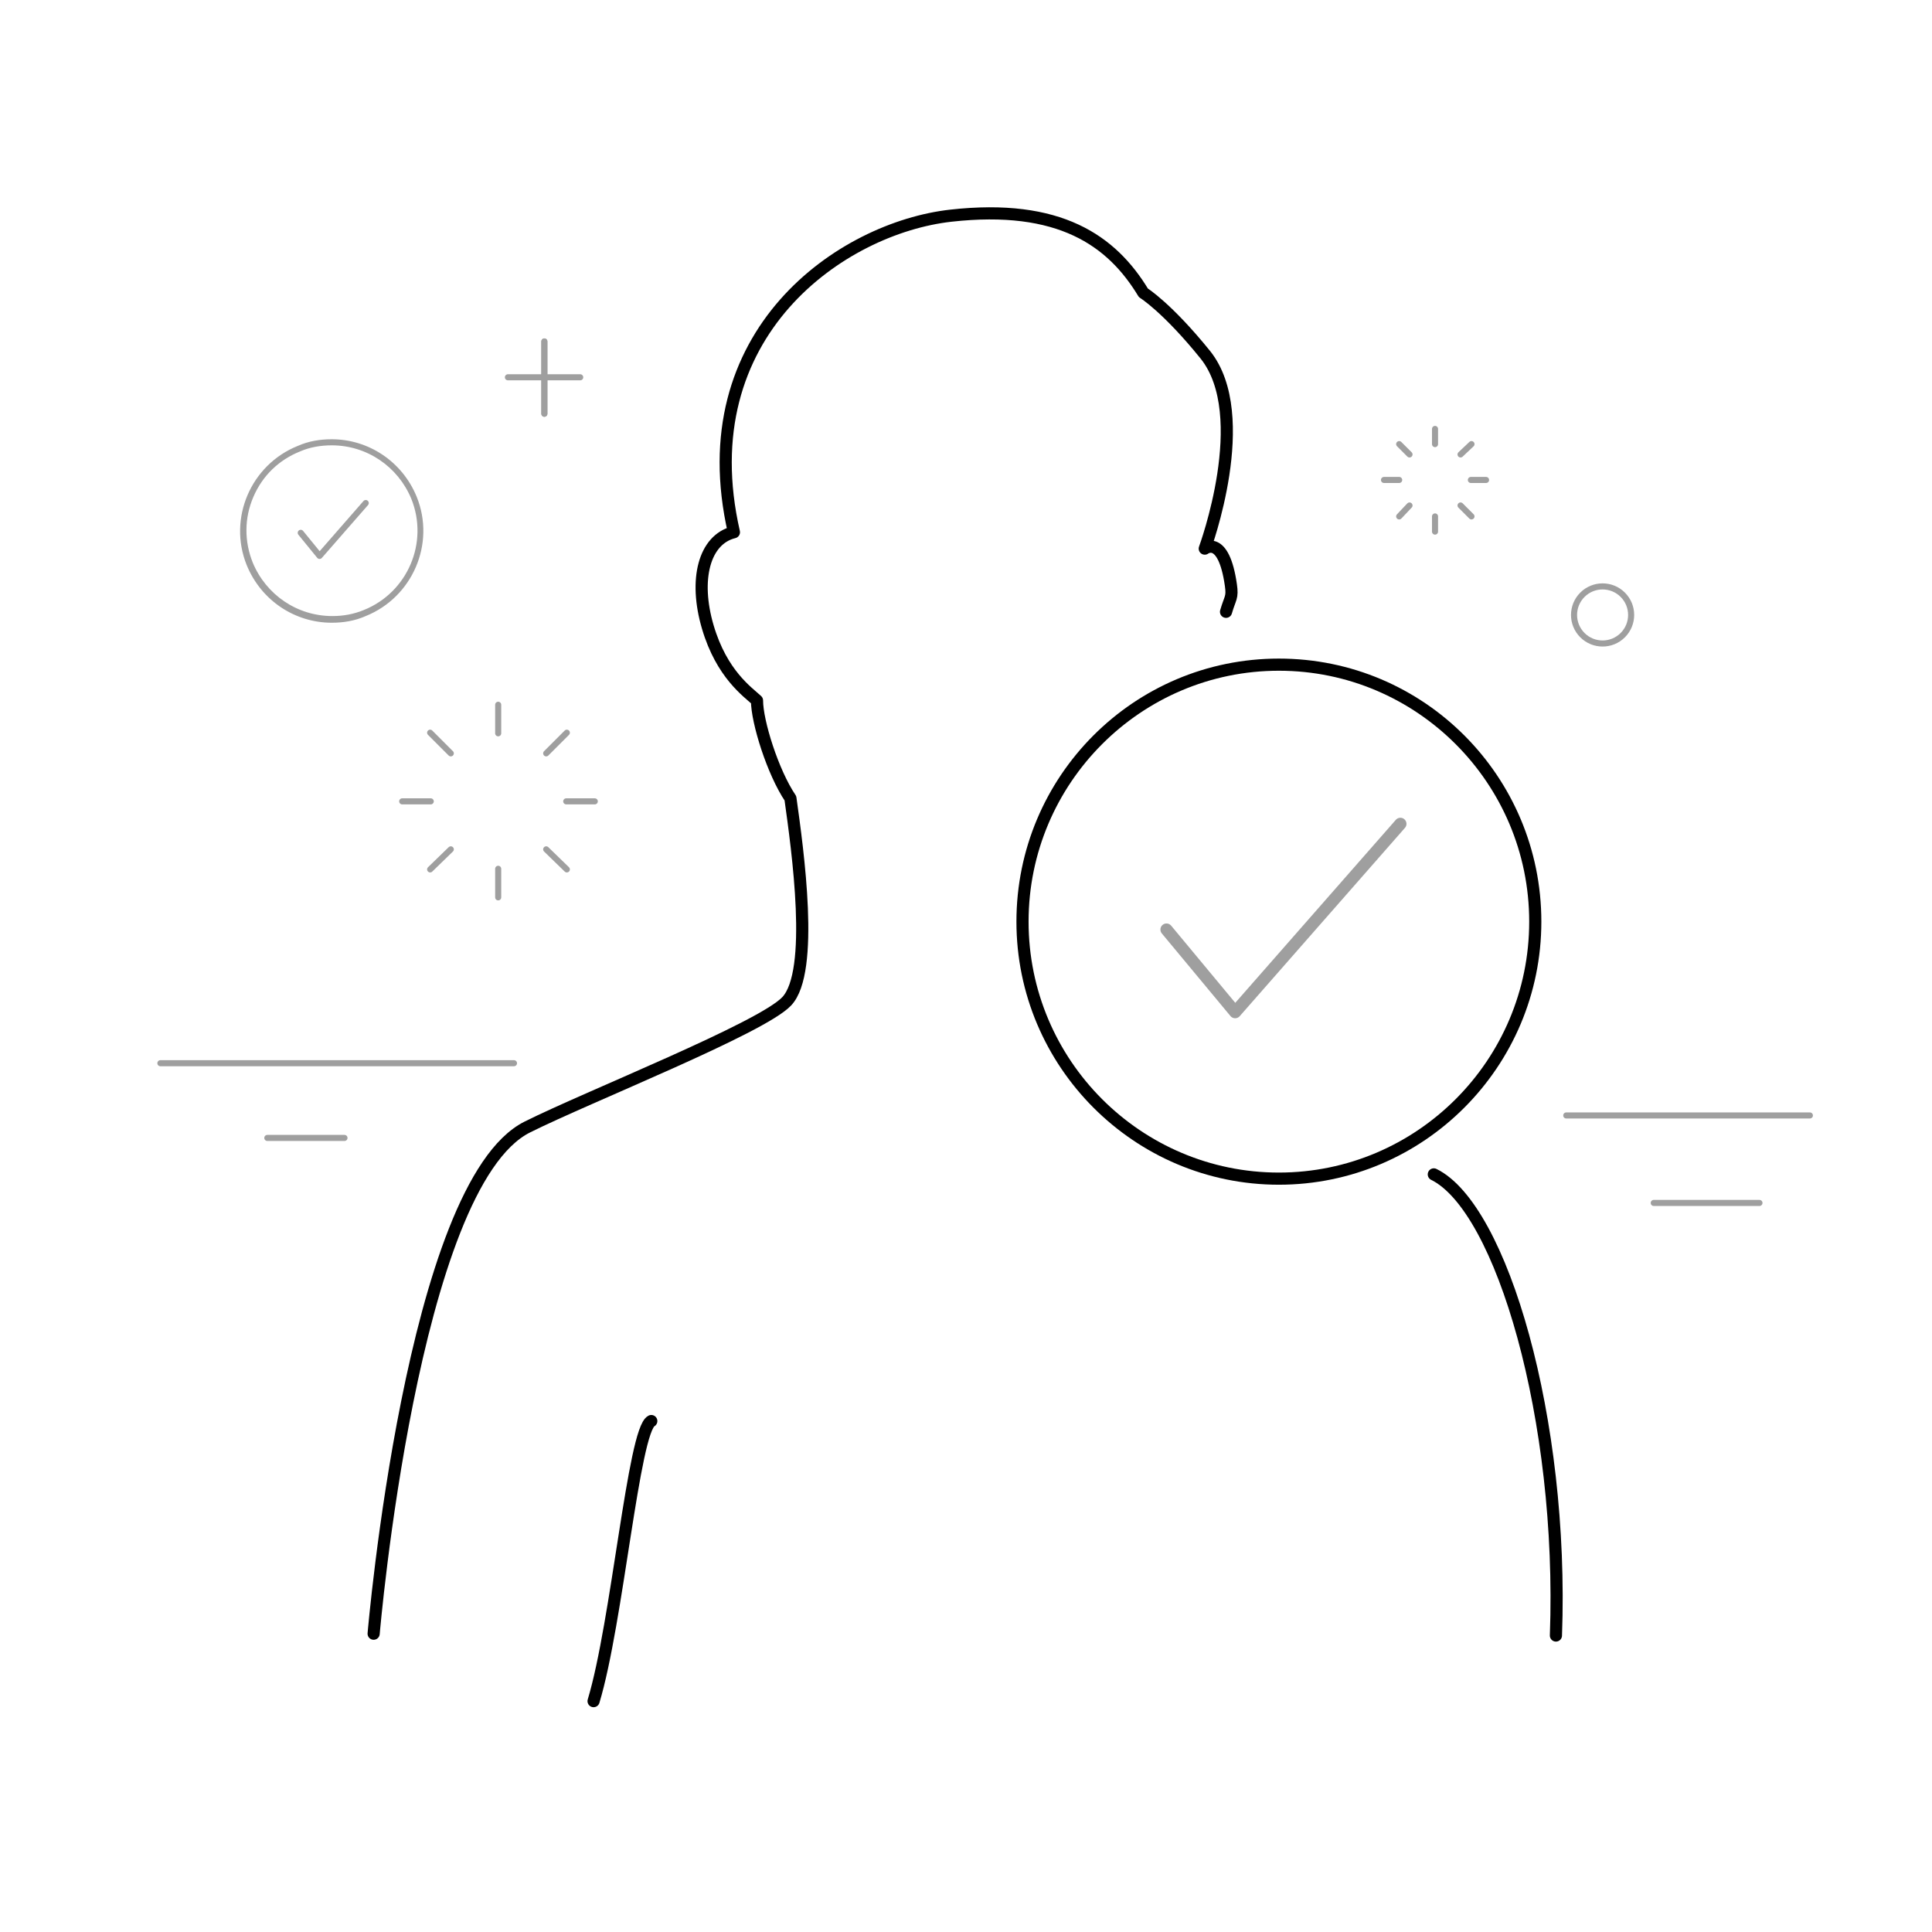 <?xml version="1.0" encoding="utf-8"?>
<!-- Generator: Adobe Illustrator 20.1.0, SVG Export Plug-In . SVG Version: 6.00 Build 0)  -->
<svg version="1.1" id="Layer_1" xmlns="http://www.w3.org/2000/svg" xmlns:xlink="http://www.w3.org/1999/xlink" x="0px" y="0px"
	 viewBox="0 0 318 318" enable-background="new 0 0 318 318" xml:space="preserve">
<g>
	<path fill="none" stroke="#000000" stroke-width="2" stroke-linecap="round" stroke-linejoin="round" stroke-miterlimit="10" d="
		M256.1,269.2c1.3-35.5-8.9-70.4-20.1-75.9"/>
	<path fill="none" stroke="#000000" stroke-width="2" stroke-linecap="round" stroke-linejoin="round" stroke-miterlimit="10" d="
		M201.8,100.7c0.7-2.4,1.1-2.3,0.8-4.4c-1.2-8.4-4.3-6-4.3-6s8.1-21.9,0.1-31.9c-6.3-7.8-10.2-10.2-10.2-10.2
		c-5.2-8.6-13.8-14.7-31.7-12.7s-43.2,19.3-35.7,52.1c-4.9,1.2-6.6,7.8-4.3,15.6c2.3,7.8,6.6,10.7,8.1,12.1c0,3.5,2.6,11.8,5.5,16.1
		c1.2,8.6,4,28.5-0.6,33.4c-4.1,4.4-32.7,15.7-42.7,20.7c-19,9.5-25.3,83.4-25.3,83.4"/>
	<g>
		<g>
			<path d="M210.5,110.4c22.7,0,41.2,18.5,41.2,41.3c0,22.8-18.5,41.3-41.2,41.3s-41.2-18.5-41.2-41.3
				C169.3,128.9,187.8,110.4,210.5,110.4 M210.5,108.4c-23.9,0-43.2,19.4-43.2,43.3s19.4,43.3,43.2,43.3s43.2-19.4,43.2-43.3
				S234.4,108.4,210.5,108.4L210.5,108.4z"/>
		</g>
	</g>
	
		<polyline fill="none" stroke="#9F9F9F" stroke-width="2" stroke-linecap="round" stroke-linejoin="round" stroke-miterlimit="10" points="
		192,153 203.3,166.6 230.5,135.6 	"/>
</g>
<line fill="none" stroke="#9F9F9F" stroke-linecap="round" stroke-linejoin="round" stroke-miterlimit="10" x1="257.8" y1="183.6" x2="297.9" y2="183.6"/>
<line fill="none" stroke="#9F9F9F" stroke-linecap="round" stroke-linejoin="round" stroke-miterlimit="10" x1="272.2" y1="198" x2="289.6" y2="198"/>
<line fill="none" stroke="#9F9F9F" stroke-linecap="round" stroke-linejoin="round" stroke-miterlimit="10" x1="26.4" y1="175" x2="84.6" y2="175"/>
<line fill="none" stroke="#9F9F9F" stroke-linecap="round" stroke-linejoin="round" stroke-miterlimit="10" x1="44" y1="187.3" x2="56.7" y2="187.3"/>
<g>
	
		<line fill="none" stroke="#9F9F9F" stroke-linecap="round" stroke-linejoin="round" stroke-miterlimit="10" x1="89.6" y1="56.2" x2="89.6" y2="68.1"/>
	
		<line fill="none" stroke="#9F9F9F" stroke-linecap="round" stroke-linejoin="round" stroke-miterlimit="10" x1="89.6" y1="56.2" x2="89.6" y2="68.1"/>
	
		<line fill="none" stroke="#9F9F9F" stroke-linecap="round" stroke-linejoin="round" stroke-miterlimit="10" x1="95.5" y1="62.1" x2="83.6" y2="62.1"/>
</g>
<g>
	
		<line fill="none" stroke="#9F9F9F" stroke-linecap="round" stroke-linejoin="round" stroke-miterlimit="10" x1="82" y1="116" x2="82" y2="120.7"/>
	
		<line fill="none" stroke="#9F9F9F" stroke-linecap="round" stroke-linejoin="round" stroke-miterlimit="10" x1="70.8" y1="120.6" x2="74.2" y2="124"/>
	
		<line fill="none" stroke="#9F9F9F" stroke-linecap="round" stroke-linejoin="round" stroke-miterlimit="10" x1="66.2" y1="131.9" x2="70.9" y2="131.9"/>
	
		<line fill="none" stroke="#9F9F9F" stroke-linecap="round" stroke-linejoin="round" stroke-miterlimit="10" x1="70.8" y1="143.1" x2="74.2" y2="139.8"/>
	
		<line fill="none" stroke="#9F9F9F" stroke-linecap="round" stroke-linejoin="round" stroke-miterlimit="10" x1="82" y1="147.7" x2="82" y2="143"/>
	
		<line fill="none" stroke="#9F9F9F" stroke-linecap="round" stroke-linejoin="round" stroke-miterlimit="10" x1="93.3" y1="143.1" x2="89.9" y2="139.8"/>
	
		<line fill="none" stroke="#9F9F9F" stroke-linecap="round" stroke-linejoin="round" stroke-miterlimit="10" x1="97.9" y1="131.9" x2="93.2" y2="131.9"/>
	
		<line fill="none" stroke="#9F9F9F" stroke-linecap="round" stroke-linejoin="round" stroke-miterlimit="10" x1="93.3" y1="120.6" x2="89.9" y2="124"/>
</g>
<g>
	
		<line fill="none" stroke="#9F9F9F" stroke-linecap="round" stroke-linejoin="round" stroke-miterlimit="10" x1="236.2" y1="70.6" x2="236.2" y2="73.1"/>
	
		<line fill="none" stroke="#9F9F9F" stroke-linecap="round" stroke-linejoin="round" stroke-miterlimit="10" x1="230.3" y1="73.1" x2="232" y2="74.8"/>
	
		<line fill="none" stroke="#9F9F9F" stroke-linecap="round" stroke-linejoin="round" stroke-miterlimit="10" x1="227.8" y1="79" x2="230.3" y2="79"/>
	
		<line fill="none" stroke="#9F9F9F" stroke-linecap="round" stroke-linejoin="round" stroke-miterlimit="10" x1="230.3" y1="85" x2="232" y2="83.2"/>
	
		<line fill="none" stroke="#9F9F9F" stroke-linecap="round" stroke-linejoin="round" stroke-miterlimit="10" x1="236.2" y1="87.5" x2="236.2" y2="85"/>
	
		<line fill="none" stroke="#9F9F9F" stroke-linecap="round" stroke-linejoin="round" stroke-miterlimit="10" x1="242.2" y1="85" x2="240.4" y2="83.2"/>
	
		<line fill="none" stroke="#9F9F9F" stroke-linecap="round" stroke-linejoin="round" stroke-miterlimit="10" x1="244.6" y1="79" x2="242.1" y2="79"/>
	
		<line fill="none" stroke="#9F9F9F" stroke-linecap="round" stroke-linejoin="round" stroke-miterlimit="10" x1="242.2" y1="73.1" x2="240.4" y2="74.8"/>
</g>
<ellipse transform="matrix(0.707 -0.707 0.707 0.707 5.726 216.178)" fill="none" stroke="#9F9F9F" stroke-linecap="round" stroke-linejoin="round" stroke-miterlimit="10" cx="263.8" cy="101.2" rx="4.7" ry="4.7"/>
<g>
	<g>
		<g>
			<path fill="#9F9F9F" d="M54.6,73.3L54.6,73.3c5.8,0,10.9,3.5,13.1,8.8c2.9,7.2-0.6,15.4-7.8,18.3c-1.7,0.7-3.4,1-5.2,1
				c-5.8,0-10.9-3.5-13.1-8.8c-1.4-3.5-1.4-7.3,0.1-10.8c1.5-3.5,4.2-6.1,7.7-7.5C51,73.6,52.8,73.3,54.6,73.3 M54.6,72.3
				c-1.9,0-3.8,0.3-5.6,1.1c-7.7,3.1-11.5,11.9-8.4,19.6c2.4,5.9,8,9.5,14,9.5c1.9,0,3.8-0.3,5.6-1.1c7.7-3.1,11.5-11.9,8.4-19.6
				C66.2,75.9,60.6,72.3,54.6,72.3L54.6,72.3z"/>
		</g>
	</g>
	<polyline fill="none" stroke="#9F9F9F" stroke-linecap="round" stroke-linejoin="round" stroke-miterlimit="10" points="49.5,87.7 
		52.6,91.5 60.2,82.8 	"/>
</g>
<path fill="none" stroke="#000000" stroke-width="2" stroke-linecap="round" stroke-linejoin="round" stroke-miterlimit="10" d="
	M97.7,280c3.9-12.9,6.6-44.6,9.5-46.1"/>
</svg>
